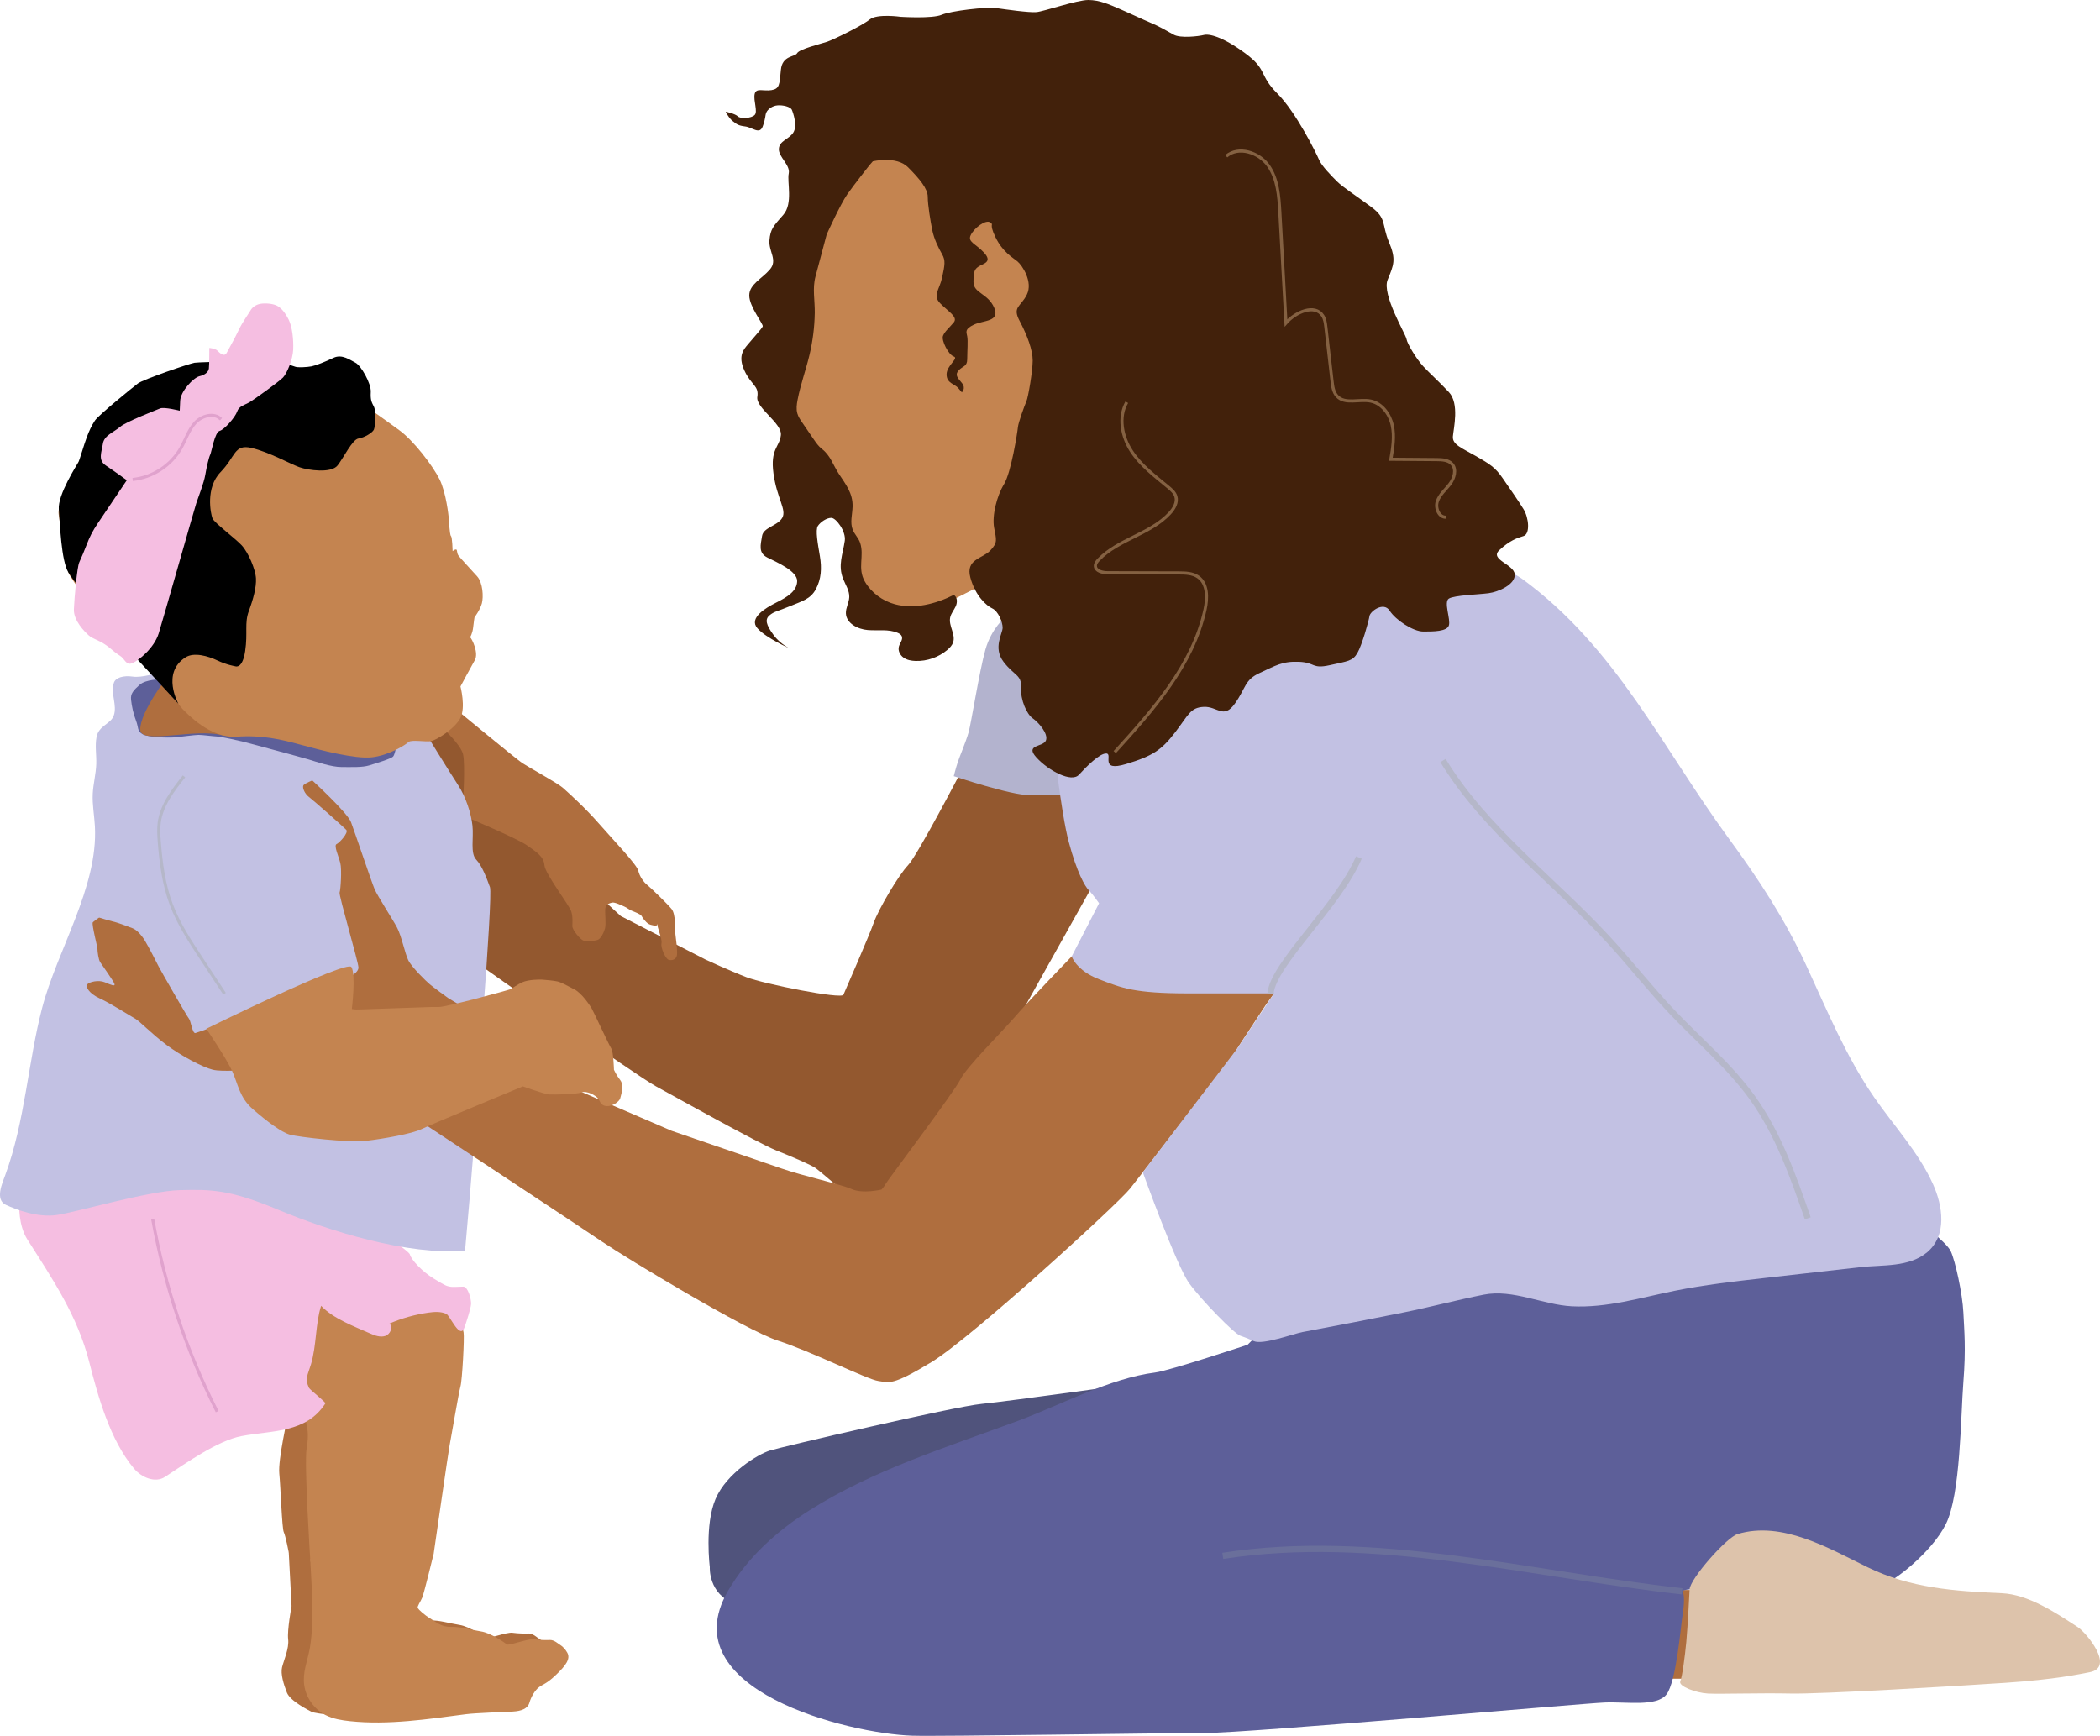 <?xml version="1.0" encoding="UTF-8"?>
<svg id="Layer_2" data-name="Layer 2" xmlns="http://www.w3.org/2000/svg" viewBox="0 0 967.677 800">
  <defs>
    <style>
      .feedingKid-1 {
        stroke: #e0a2cd;
      }

      .feedingKid-1, .feedingKid-2, .feedingKid-3 {
        stroke-width: 1.429px;
      }

      .feedingKid-1, .feedingKid-2, .feedingKid-3, .feedingKid-4, .feedingKid-5 {
        fill: none;
        stroke-miterlimit: 10;
      }

      .feedingKid-2 {
        stroke: #846142;
      }

      .feedingKid-3, .feedingKid-5 {
        stroke: #b5b7c9;
      }

      .feedingKid-4 {
        stroke: #6a6f9b;
      }

      .feedingKid-4, .feedingKid-5 {
        stroke-width: 2.857px;
      }

      .feedingKid-6, .feedingKid-7, .feedingKid-8, .feedingKid-9, .feedingKid-10, .feedingKid-11, .feedingKid-12, .feedingKid-13, .feedingKid-14, .feedingKid-15, .feedingKid-16 {
        stroke-width: 0px;
      }

      .feedingKid-7 {
        fill: #5d5f99;
      }

      .feedingKid-8 {
        fill: #50537c;
      }

      .feedingKid-9 {
        fill: #42210b;
      }

      .feedingKid-10 {
        fill: #c48450;
      }

      .feedingKid-11 {
        fill: #ddc3ab;
      }

      .feedingKid-12 {
        fill: #af6e3e;
      }

      .feedingKid-13 {
        fill: #c2c1e3;
      }

      .feedingKid-14 {
        fill: #b3b3ce;
      }

      .feedingKid-15 {
        fill: #93582f;
      }

      .feedingKid-16 {
        fill: #f5bee1;
      }
    </style>
  </defs>
  <g id="drawing">
    <g>
      <polygon class="feedingKid-12" points="778.914 773.689 758.456 773.689 764.655 732.773 796.272 732.773 778.914 773.689"/>
      <path class="feedingKid-8" d="m527.527,636.985s-62.408,8.79-75.22,10.03c-12.812,1.24-92.165,19.838-97.538,21.491-5.373,1.653-19.926,10.332-25.048,22.318-5.122,11.986-2.643,31.41-2.643,31.41,0,0-.827,12.399,11.572,16.945,12.399,4.546,135.148,23.971,135.148,23.971l161.185-42.156-107.457-84.01Z"/>
      <path class="feedingKid-15" d="m443.214,354.918s-20.458,39.346-24.798,43.851c-4.34,4.505-13.639,20.331-15.809,26.521-2.17,6.191-13.019,30.989-13.949,33.158s-36.577-4.96-44.636-8.059c-8.059-3.1-18.908-8.145-18.908-8.145l-39.056-20.062-67.884-61.994-36.577,27.897,39.211,56.415s71.758,50.835,81.368,56.105c9.609,5.27,47.426,26.348,55.175,29.447,7.749,3.1,16.428,6.819,18.598,8.369,2.17,1.55,16.532,13.949,16.532,13.949l37.403,13.949,37.817-94.231,39.366-70.364-13.329-46.806h-50.525Z"/>
      <path class="feedingKid-12" d="m211.201,327.795s26.658,22.008,29.447,23.868c2.79,1.86,16.119,9.144,18.598,11.314,2.48,2.17,10.384,9.299,16.738,16.583,6.354,7.284,17.513,18.908,18.133,21.698.62,2.79,2.635,5.425,4.03,6.509,1.395,1.085,9.299,8.679,11.314,11.159,2.015,2.48,1.55,9.609,1.705,11.159s1.085,7.904.775,10.074-2.48,2.635-3.875,2.17-3.72-5.579-3.255-7.594-2.325-8.059-1.86-8.989-.465.93-.465.93c0,0-2.48-.155-3.72-.93-1.24-.775-2.635-2.635-3.1-3.565s-3.565-2.015-4.65-2.48c-1.085-.465-2.17-1.395-3.255-1.86s-4.495-2.17-5.734-1.86c-1.24.31-2.79.775-3.1,2.635s.465,7.129-.155,9.299-2.015,4.805-3.41,5.27c-1.395.465-5.115.775-6.509.31-1.395-.465-5.115-4.805-5.115-6.664s.31-3.875-.465-6.664-12.089-17.379-12.399-21.398c-.31-4.019-3.565-6.034-8.214-9.289-4.65-3.255-29.757-13.794-29.757-13.794l-28.207-25.573,7.594-24.333,18.908,2.015Z"/>
      <path class="feedingKid-15" d="m204.536,336.164s7.749,6.974,8.834,11.469c1.085,4.495,0,22.628,0,22.628l-25.263-26.193,16.428-7.904Z"/>
      <path class="feedingKid-12" d="m134.347,740.207s-2.081,11.182-1.562,15.292-2.069,9.864-2.807,12.899c-.738,3.034.688,7.761,2.223,11.678s9.96,8.101,11.423,8.875c1.463.774,17.106,2.795,27.152,1.673,10.046-1.123,29.679-3.018,34.043-3.585,4.364-.568,17.699-1.001,21.603-1.218,3.905-.217,6.855-1.305,7.641-4.085s2.588-5.754,4.426-7.156,3.409-1.438,7.859-5.705,6.759-7.337,5.164-10.19c-1.595-2.853-3.916-3.99-3.916-3.99,0,0-2.212-1.947-4.037-1.862-1.825.084-4.729.031-7.43-.336s-11.517,3.073-12.44,2.368c-.923-.705-7.318-5.276-11.924-5.978-4.606-.702-9.103-2.214-13.817-2.106-4.715.108-7.023-2.346-9.695-3.943s-5.234-4.002-5.633-4.716,1.235-2.866,2.069-4.866c.834-2,5.261-20.206,5.261-20.206l-56.891,2.409,1.29,24.746Z"/>
      <path class="feedingKid-12" d="m132.623,652.8s-4.546,19.838-3.926,26.244c.62,6.406,1.24,25.418,2.066,27.071s2.295,9.345,2.295,9.345l3.905,9.046,22.938-25.004-17.565-55.588-9.712,8.886Z"/>
      <path class="feedingKid-10" d="m143.905,743.196c-.038,5.532-.196,11.275-1.203,16.728-1.037,5.621-3.356,10.893-2.509,16.773.833,5.78,4.601,11.06,9.798,13.725,3.465,1.777,7.396,2.407,11.268,2.817,17.66,1.873,35.918-.929,53.452-3.209,4.364-.568,17.699-1.001,21.603-1.218,3.905-.217,6.855-1.305,7.641-4.085s2.588-5.754,4.426-7.156c1.838-1.402,3.409-1.438,7.859-5.705,4.449-4.267,6.759-7.337,5.164-10.19s-3.916-3.99-3.916-3.99c0,0-2.212-1.947-4.037-1.862-1.825.084-4.729.031-7.43-.336s-11.517,3.073-12.44,2.368c-.923-.705-7.318-5.276-11.924-5.978-4.606-.702-9.103-2.214-13.817-2.106-4.715.108-7.023-2.346-9.695-3.943-2.671-1.596-5.234-4.002-5.633-4.716s1.235-2.866,2.069-4.866,5.261-20.206,5.261-20.206c0,0-56.891,2.409-56.891,2.409.429,8.241,1.011,16.507.955,24.744Z"/>
      <path class="feedingKid-10" d="m199.842,716.043s6.968-48.364,7.381-50.224c.413-1.86,4.133-23.971,4.96-26.864.827-2.893,1.86-22.525,1.447-24.798s-2.686-12.192-2.686-12.192l-12.192-7.646-36.163-5.166-28.724-2.066-3.1,28.931,8.908,28.931,1.631,12.192s1.24,3.513,0,10.332c-1.24,6.819,1.714,52.246,1.714,52.246l18.537,16.154,31.617-10.332,6.671-9.497Z"/>
      <path class="feedingKid-16" d="m8.913,555.159s-.62,9.296,3.718,16.117c11.734,18.448,23.089,35.178,28.492,56.448,4.127,16.249,9.621,35.905,20.577,49.037,3.475,4.165,9.804,6.874,14.334,3.894,10.108-6.649,24.411-16.741,35.225-18.794,14.253-2.705,29.773-1.258,38.663-15.061.336-.521-7.147-6.281-7.581-7.239-1.942-4.287-.571-5.71.93-10.707,2.641-8.792,2.034-18.651,4.693-27.04,5.612,5.929,15.18,9.456,22.481,12.695,2.235.992,4.737,1.952,7.065,1.2s3.789-4.105,1.955-5.722c5.685-2.439,11.692-4.129,17.815-5.012,2.798-.403,5.766-.617,8.346.54,1.828.82,6.387,12.364,8.488,6.059.93-2.79,2.79-8.369,2.945-10.539.155-2.17-1.395-8.059-3.565-8.059s-4.65.31-6.199,0c-1.55-.31-1.86-.31-7.439-3.72-5.579-3.41-10.348-8.712-11.006-11.159-.658-2.447-35.49-24.798-35.49-24.798l-53.935-21.698H34.02l-25.108,23.558Z"/>
      <path class="feedingKid-13" d="m72.333,310.127s-6.819,2.325-11.159,1.705c-4.339-.62-7.904.465-8.685,2.807-1.653,4.992,1.646,10.406-.077,15.172-1.424,3.938-6.911,4.525-7.926,9.864-.772,4.06.001,8.241-.122,12.372-.139,4.619-1.399,9.143-1.628,13.758-.25,5.037.732,10.047,1.001,15.084,1.494,28.027-17.386,56.956-24.37,83.804-6.419,24.677-7.841,52.128-16.933,76.831-1.391,3.779-4.863,11.439.31,13.79,5.115,2.325,14.569,5.889,23.403,4.65,8.834-1.24,42.466-11.159,56.725-11.469,14.259-.31,22.628-.465,45.566,9.144,22.938,9.609,59.67,21.078,85.862,18.753,0,0,4.185-46.496,4.185-52.075s8.834-111.28,7.284-115.464-3.565-9.764-6.354-12.709-1.085-9.919-1.705-15.654-3.1-13.329-6.664-18.753c-3.565-5.425-13.822-22.054-13.822-22.054l-124.89-29.556Z"/>
      <path class="feedingKid-7" d="m73.995,313.071s-6.855,0-9.659,2.54c-2.804,2.54-4.258,4.022-3.947,6.88.312,2.858,1.039,6.456,2.285,9.632,1.246,3.175.415,4.763,3.012,6.245,2.596,1.482,11.632,1.693,14.436,1.482,2.804-.212,9.502-1.164,11.346-1.164s6.135.603,8.491.741c2.356.138,10.982,2.117,12.657,2.54,1.675.423,26.082,6.994,29.613,8.048,3.531,1.054,10.386,3.488,15.163,3.488s9.555.212,12.671-.741c3.116-.953,10.178-3.069,11.113-4.128s1.766-6.562,1.766-6.562l-48.813-9.526-45.074-9.102-15.059-10.372Z"/>
      <path class="feedingKid-12" d="m77.293,311.677s-12.628,16.272-12.684,24.488c-.05,7.387,25.444-.982,38.505,2.866l14.01-13.56-39.831-13.794Z"/>
      <path class="feedingKid-12" d="m143.782,359.567s16.274,14.879,17.978,19.373,9.454,27.587,10.849,30.842c1.395,3.255,8.266,13.794,10.332,17.668,2.066,3.875,3.616,11.797,5.166,15.042,1.55,3.246,8.214,9.7,9.919,11.122s7.594,5.762,8.524,6.382,14.259,8.524,14.259,8.524l-106.32,24.488s-11.934,1.085-16.428,0-14.569-6.354-21.388-11.469c-6.819-5.115-12.399-11.004-14.414-12.089-2.015-1.085-11.159-6.974-16.274-9.299s-6.664-5.48-5.734-6.537,5.115-2.142,8.059-.902c2.945,1.24,4.65,1.959,4.495.902s-5.889-8.967-6.664-10.204c-.775-1.237-1.24-4.957-1.24-6.041s-2.635-11.004-2.17-12.244,96.556-68.039,96.556-68.039l4.495,2.48Z"/>
      <path class="feedingKid-13" d="m39.996,420.942c1.307.552,9.554,3.255,11.879,3.72,2.325.465,7.284,2.48,9.103,3.1,1.819.62,4.071,2.945,5.775,5.734,1.704,2.79,5.425,10.074,6.355,11.934.93,1.86,13.019,22.938,13.949,24.023s1.55,6.819,2.945,6.664,70.984-25.883,70.984-25.883c0,0,4.185-1.86,4.185-4.34s-9.144-33.322-8.679-34.562,1.085-10.539.31-13.639c-.775-3.1-3.1-8.059-1.705-8.679,1.395-.62,5.579-5.27,4.495-6.509-1.085-1.24-15.344-13.794-17.203-15.189s-3.1-4.03-2.635-5.27,7.749-3.72,7.749-3.72l-15.705-4.805-91.8,67.419Z"/>
      <path class="feedingKid-12" d="m190.897,514.966s75.84,50.009,86.792,57.448c10.952,7.439,65.921,40.71,80.799,45.463s41.33,17.978,46.289,18.598c4.96.62,5.993,2.48,24.384-8.679,18.392-11.159,85.759-72.74,91.545-79.973,5.786-7.233,46.496-59.928,48.149-62.614s13.225-20.251,14.465-22.111,10.746-14.879,10.746-14.879l-85.965-13.225-14.259,5.786s-19.425,20.045-25.831,27.484-22.731,23.558-25.418,29.137c-2.686,5.579-33.684,46.702-34.304,47.942s-2.066,2.893-2.066,2.893c0,0-8.679,2.066-13.742-.207-5.063-2.273-22.215-5.993-32.34-9.506-10.126-3.513-50.629-17.358-50.629-17.358l-55.588-23.971-15.292-5.993-47.736,23.765Z"/>
      <path class="feedingKid-10" d="m36.118,213.054s-9.919,17.772-9.092,23.971c.827,6.199,3.671,23.558,4.522,26.864s23.996,33.477,34.741,42.569c10.746,9.092,15.705,18.185,17.772,20.251,2.066,2.066,12.812,13.639,24.798,12.812,11.986-.827,20.665,1.24,29.757,3.72,9.092,2.48,24.798,6.613,32.65,5.786s15.705-5.786,16.945-7.026c1.24-1.24,7.853,0,10.332-.413,2.48-.413,11.159-5.786,13.639-10.746s0-14.465,0-14.465c0,0,4.753-8.886,6.613-12.141,1.86-3.255-1.24-9.764-2.17-10.539,0,0,1.085-1.705,1.395-4.495.31-2.79.62-4.65.62-4.65,0,0,2.635-3.565,3.41-6.509s.465-9.454-2.17-12.399-7.439-8.059-8.524-9.454-.465-2.945-1.24-2.945-1.55.775-1.55.775c0,0-.155-6.509-.775-6.974-.62-.465-1.085-8.989-1.085-8.989,0,0-1.085-11.004-4.185-17.203-3.1-6.199-11.934-17.823-18.598-22.628-6.664-4.805-15.654-11.469-19.063-13.019-3.41-1.55-22.783-4.65-22.783-4.65l-25.263-1.085-23.713-.62-16.583,3.565-40.4,30.636Z"/>
      <path class="feedingKid-6" d="m82.198,324.335s-8.005-14.208,3.309-21.389c3.874-2.459,10.332-.62,14.672,1.447,4.34,2.066,8.266,2.686,8.266,2.686,0,0,3.28,1.447,4.533-7.026,1.253-8.473-.4-12.812,1.666-18.392,2.066-5.579,3.513-10.952,3.306-15.085s-3.513-11.986-6.613-15.292c-3.1-3.306-12.606-10.332-13.432-12.399-.827-2.066-3.306-14.052,3.72-21.285,7.026-7.233,6.199-13.019,14.259-11.159,8.059,1.86,17.978,7.439,22.111,8.886s14.672,2.893,17.565-.827c2.893-3.72,6.819-11.986,9.609-12.399,2.79-.413,6.509-2.686,7.129-4.133s1.033-8.473,0-10.539c-1.033-2.066-1.653-2.893-1.447-6.819.207-3.926-4.546-12.192-7.026-13.432s-6.199-4.133-10.126-2.273c-3.926,1.86-8.059,3.513-10.126,3.926-2.066.413-6.406.62-7.439.207s-8.886-2.893-8.886-2.893c0,0-35.13.62-37.61,1.033s-23.558,7.646-26.038,9.506c-2.48,1.86-18.257,14.672-19.874,17.152s-2.54,4.546-3.732,7.646c-1.192,3.1-3.335,10.577-3.878,11.572s-9.587,14.936-9.018,21.678c.569,6.742,1.063,23.65,4.447,29.157,3.384,5.508,25.12,32.964,28.06,36.021s22.59,24.425,22.59,24.425Z"/>
      <path class="feedingKid-16" d="m58.436,221.32s-10.539,15.705-13.225,19.632c-2.686,3.926-4.023,6.819-5.214,9.919-1.192,3.1-2.432,5.993-3.465,8.266s-2.273,16.532-2.48,21.698c-.207,5.166,4.96,10.332,6.819,11.986s4.34,2.066,7.439,4.133c3.1,2.066,4.34,3.72,6.819,5.166,2.48,1.447,2.822,4.753,5.848,3.513s10.064-7.026,12.13-13.639c2.066-6.613,16.532-57.655,17.358-60.135.827-2.48,3.513-9.299,4.133-13.019s1.653-8.059,2.273-9.299,2.066-10.332,4.34-10.952c2.273-.62,7.233-6.406,8.059-8.886.827-2.48,3.1-2.893,5.373-4.133,2.273-1.24,13.952-9.712,15.759-11.572s4.493-8.266,4.699-12.812c.207-4.546-.413-10.539-2.066-13.845s-3.306-5.166-4.96-6.199-4.546-1.447-7.233-1.24-4.546,1.653-5.373,3.1c-.827,1.447-3.926,5.786-5.373,8.886-1.447,3.1-4.479,8.679-5.649,10.746s-3.237,0-4.27-1.033c-1.033-1.033-3.72-1.24-3.72-1.24,0,0,0,8.059-.207,9.506s-1.602,2.893-4.314,3.513c-2.712.62-8.705,6.819-8.911,11.366l-.207,4.546s-7.233-1.86-9.092-1.033-15.499,5.993-18.392,8.473c-2.893,2.48-7.365,3.941-7.919,7.757s-2.414,7.535,1.306,10.015c3.72,2.48,9.712,6.819,9.712,6.819Z"/>
      <path class="feedingKid-10" d="m95.066,474.126s9.092,13.329,11.882,19.425c2.79,6.096,3.306,12.192,9.609,17.668,6.303,5.476,13.225,10.746,17.255,11.779s26.761,3.72,34.82,2.79c8.059-.93,21.388-3.306,25.521-5.373,4.133-2.066,46.806-19.735,46.806-19.735,0,0,9.919,3.616,12.192,3.72,2.273.103,12.192,0,14.775-.93s6.613,1.447,7.646,2.79c1.033,1.343,1.24,3.306,3.926,3.513,2.686.207,5.889-2.066,6.303-3.616s1.86-5.993,0-8.369-2.893-4.753-2.893-4.753c0,0-.207-8.266-1.24-9.816s-8.369-17.462-9.092-18.598-4.34-6.819-7.956-8.679c-3.616-1.86-5.993-3.203-7.749-3.616-1.757-.413-5.683-.723-7.026-.827-1.343-.103-6.406,0-8.989,1.137-2.583,1.137-4.65,2.79-5.786,3.306s-29.344,8.163-32.857,8.163h-3.513s-31.204,1.033-33.167,1.137-3.41-.207-3.41-.207c0,0,1.963-15.998-.207-19.364-2.17-3.367-66.851,28.457-66.851,28.457Z"/>
      <path class="feedingKid-10" d="m401.136,73.96s-17.568,19.241-22.169,35.136c-4.601,15.895-6.274,22.169-5.856,24.261.418,2.091.294,12.967-.062,15.895s0,7.947,0,7.947c0,0-3.284,12.967-4.539,17.15s-5.019,15.477-2.091,19.66,6.693,9.621,6.693,9.621c0,0,.837,3.555,3.137,4.601s3.974,2.301,3.974,2.301c0,0,2.466,5.856,3.011,6.902s1.172,4.183,2.009,4.81c.837.627,4.183,2.51,4.183,2.51,0,0,2.719,14.849,1.882,16.104s-1.255,4.601-.209,6.065c1.046,1.464,2.51,2.719,3.137,3.974s.627,6.693.418,8.366-1.046,6.274,1.255,9.83c2.301,3.555,6.274,8.784,12.339,11.085,6.065,2.301,14.013,3.346,25.725-1.464,11.712-4.81,99.134-51.24,99.134-51.24l-51.659-169.198h-75.292l-5.019,15.686Z"/>
      <path class="feedingKid-14" d="m463.362,284.244s-6.509,5.27-9.299,15.189c-2.79,9.919-6.509,33.787-7.749,38.127-1.24,4.34-4.03,10.849-4.96,13.639-.93,2.79-1.86,6.509-1.86,6.509,0,0,26.968,8.989,34.717,8.679,7.749-.31,23.248.008,23.248.008l18.288-28.215v-66.644l-52.385,12.709Z"/>
      <path class="feedingKid-7" d="m582.754,611.884l-7.853,7.853s-35.957,11.986-42.57,12.812c-20.94,2.625-43.671,15.029-63.294,22.296-32.422,12.007-66.763,22.645-96.113,41.265-15.072,9.562-28.747,21.875-37.621,37.362-25.991,45.362,55.64,65.514,85.026,66.462,12.812.413,113.884-1.24,134.641-1.24s174.09-13.639,184.423-14.052c10.332-.413,23.971,2.066,28.517-3.72,4.546-5.786,6.613-31.824,7.439-36.783s.827-9.092,0-10.746c-.827-1.653,24.798-1.653,28.931-1.24s16.532-1.24,21.078-4.133c4.546-2.893,12.812-8.679,17.772-7.853,4.96.827,25.211,8.266,26.864,8.679s19.848-12.812,26.662-26.451c6.815-13.639,6.815-49.817,8.054-65.411,1.24-15.595.413-23.447,0-32.126-.413-8.679-3.72-23.673-5.786-28.162-2.066-4.489-16.119-14.821-16.119-14.821l-262.029,34.717-38.023,15.292Z"/>
      <path class="feedingKid-13" d="m485.37,340.969s3.41,33.167,7.129,47.116c3.72,13.949,7.439,20.458,9.299,22.318,1.86,1.86,4.65,5.889,4.65,5.889l-12.606,24.488s2.066,6.509,12.606,10.539c10.539,4.03,16.119,6.509,41.226,6.509h39.407l-17.2,25.767-43.27,56.696s15.484,43.075,21.374,51.134c5.889,8.059,20.768,23.248,23.558,24.178,2.719.906,6.026,2.401,6.193,2.477,4.15,1.881,18.206-3.371,22.502-4.18,15.618-2.94,31.227-5.931,46.804-9.078,12.257-2.476,24.396-5.715,36.644-8.141,13.495-2.673,27.178,4.655,40.615,5.351,16.024.83,31.748-3.974,47.29-7.117,13.812-2.792,27.836-4.377,41.839-5.959,14.627-1.652,29.253-3.304,43.895-4.957,10.108-1.141,22.405.15,30.728-6.883,9.283-7.844,7.168-21.398,2.675-31.364-6.632-14.712-17.916-26.73-27.09-40.007-13.07-18.915-21.81-40.292-31.427-61.053-9.822-21.205-21.791-39.452-35.545-58.215-30.89-42.138-52.046-88.259-95.553-119.901-3.41-2.48-36.887-19.528-36.887-19.528l-170.484,67.884-8.369,26.038Z"/>
      <path class="feedingKid-9" d="m402.194,74.352s10.85-2.645,16.223,2.728c5.373,5.373,9.092,9.919,9.092,13.639s1.24,11.159,2.066,15.292c.827,4.133,2.893,8.266,4.546,11.159s1.24,4.96,0,10.746c-1.24,5.786-4.546,8.163-.827,11.934,3.72,3.771,8.266,6.251,6.199,8.731s-4.133,4.133-4.96,6.199,2.48,8.705,4.96,9.519-3.306,4.12-3.306,8.253,3.72,4.34,5.373,6.303l1.653,1.963s2.066-1.86,0-4.34c-2.066-2.48-3.306-3.72-1.447-5.786,1.86-2.066,3.926-1.653,3.926-5.166s.413-8.473,0-10.539-1.24-3.306,3.1-5.373c4.34-2.066,12.192-1.24,9.299-7.853-2.893-6.613-9.506-6.613-9.506-11.779s.62-5.993,2.48-7.233c1.86-1.24,6.406-1.86,2.48-6.199-3.926-4.34-7.853-4.96-6.199-8.266,1.653-3.306,6.916-7.233,8.934-5.786,2.018,1.447-.865,0,2.436,6.819,3.302,6.819,7.848,9.299,10.121,11.159s7.233,9.506,4.34,15.292-6.819,5.579-3.306,12.192,5.993,13.432,5.993,18.185-2.066,16.945-2.893,18.805-3.72,9.712-3.926,11.986-3.1,20.871-6.406,26.244c-3.306,5.373-5.579,14.465-4.546,20.045,1.033,5.579,1.75,6.819-1.812,10.539-3.561,3.72-11.414,3.926-9.141,12.399,2.273,8.473,7.439,13.019,10.126,14.259,2.686,1.24,4.753,6.199,4.753,8.886s-4.546,9.196.413,15.705c4.96,6.509,8.369,5.889,8.059,11.779-.31,5.889,2.686,12.399,5.373,14.259s7.336,7.129,6.096,10.229-9.919,1.765-4.34,7.857c5.579,6.092,16.119,11.671,19.528,7.952,3.41-3.72,9.609-10.035,12.709-9.822,3.1.213-3.41,8.582,8.989,4.862,12.399-3.72,16.428-6.509,22.628-14.569,6.199-8.059,6.944-11.469,13.236-11.779,6.292-.31,9.082,5.889,14.352-1.55,5.27-7.439,4.34-10.849,11.469-14.104,7.129-3.255,10.229-5.425,17.978-5.115,7.749.31,5.889,3.41,14.259,1.55,8.369-1.86,10.539-1.86,12.709-5.579,2.17-3.72,5.27-14.879,5.579-17.048s6.509-6.819,9.299-2.48c2.79,4.34,10.849,9.609,15.499,9.609s10.849,0,11.779-2.79-2.48-10.849,0-12.399,13.639-1.86,18.288-2.48c4.65-.62,12.374-4.03,12.077-8.679-.298-4.65-11.762-6.819-7.115-11.159,4.647-4.34,8.057-5.579,11.157-6.509,3.1-.93,2.48-8.369,0-12.399-2.48-4.03-6.199-9.299-9.609-14.259-3.41-4.96-5.889-6.509-12.399-10.229-6.509-3.72-10.849-5.27-10.539-8.989s3.1-15.189-1.86-20.458c-4.96-5.27-8.679-8.522-11.779-11.855s-7.439-10.463-7.749-12.632-11.469-20.458-8.679-27.278,4.03-9.299.62-17.358c-3.41-8.059-.93-10.849-8.059-16.119s-13.329-9.299-15.809-11.779c-2.48-2.48-7.129-7.135-8.369-10.077-1.24-2.942-10.539-21.85-19.218-30.529-8.679-8.679-4.34-10.849-14.879-18.598-10.539-7.749-16.614-8.989-19.001-8.369s-10.756,1.583-13.856-.138c-3.1-1.722-6.819-3.891-10.539-5.441-3.72-1.55-10.229-4.65-14.569-6.509-4.34-1.86-8.989-4.03-14.259-4.03s-20.458,5.27-23.868,5.579c-3.41.31-14.259-1.24-18.598-1.86-4.34-.62-20.768,1.24-25.108,3.1-4.34,1.86-18.908.93-18.908.93,0,0-10.849-1.55-14.259,1.24-3.41,2.79-16.738,9.299-19.528,10.229s-12.898,3.41-13.888,5.27c-.99,1.86-6.88.93-7.5,7.749-.62,6.819-.62,8.679-4.34,9.299-3.72.62-7.129-1.24-7.749,1.86-.62,3.1,1.55,8.059,0,9.609-1.55,1.55-6.509,1.86-7.749.62s-5.579-2.17-5.579-2.17c0,0,1.343,2.893,3.203,4.34,1.86,1.447,2.48,2.066,5.786,2.48,3.306.413,6.613,3.926,8.059,0,1.447-3.926,1.033-4.96,1.653-6.406.62-1.447,2.686-3.1,5.166-3.306,2.48-.207,5.993.62,6.613,2.066s2.686,7.439.62,10.539c-2.066,3.1-6.406,3.72-6.613,7.439-.207,3.72,5.373,7.439,4.546,11.366-.827,3.926,2.066,13.845-2.48,19.012-4.546,5.166-5.993,6.613-6.406,11.779-.413,5.166,3.926,9.092.207,13.432-3.72,4.34-9.506,6.819-9.506,11.986s6.613,13.225,6.199,14.259-4.96,5.993-6.819,8.266-4.753,5.166-1.653,11.986c3.1,6.819,6.819,7.026,5.993,12.192s11.469,12.089,10.849,17.668c-.62,5.579-4.96,6.199-3.41,17.668s6.199,16.738,4.03,20.458-8.679,4.34-9.299,8.369-1.86,7.749,2.48,9.919c4.34,2.17,13.759,6.199,13.699,10.849s-4.71,7.439-9.669,9.919-12.709,7.129-8.679,11.779c4.03,4.65,15.499,9.609,15.499,9.609,0,0-4.65-1.86-8.059-6.509-3.41-4.65-4.03-7.129-1.86-8.989s3.72-1.855,9.299-4.182c5.579-2.327,9.609-3.257,12.089-7.907s2.79-9.609,1.86-15.189c-.93-5.579-2.17-12.089-.93-13.949s4.03-3.72,6.199-3.72,6.819,6.199,6.199,10.544c-.889,6.219-3.286,11.332-.731,17.64,1.108,2.736,2.903,5.364,2.793,8.314-.096,2.56-1.642,4.933-1.549,7.492.17,4.641,5.467,7.35,10.096,7.716s9.51-.543,13.779,1.285c.76.326,1.535.787,1.861,1.548.667,1.559-.866,3.123-1.32,4.758-.524,1.888.524,3.956,2.118,5.095s3.619,1.498,5.577,1.56c5.307.167,10.652-1.707,14.692-5.152,1.112-.948,2.158-2.06,2.612-3.449,1.209-3.703-2.17-7.618-1.37-11.43.399-1.903,1.778-3.434,2.581-5.205.803-1.771.775-4.291-.944-5.2-8.385,4.189-18.112,6.704-27.166,4.276-5.635-1.511-10.818-5.319-13.751-10.39-3.606-6.235-.181-11.762-2.205-17.894-.728-2.207-2.555-3.895-3.418-6.052-1.329-3.322-.168-7.053-.064-10.63.179-6.141-3.142-10.278-6.326-15.106-2.68-4.064-3.81-8.413-7.811-11.491-1.56-1.201-2.699-2.854-3.811-4.479-1.749-2.556-3.497-5.112-5.246-7.668-.908-1.327-1.83-2.684-2.27-4.23-.567-1.995-.283-4.125.103-6.162,1.335-7.034,3.829-13.794,5.491-20.757,1.515-6.343,2.331-12.851,2.44-19.371.096-5.742-1.147-11.258.331-16.789,1.729-6.467,3.414-12.945,5.168-19.405,0,0,6.282-13.939,9.522-18.534,3.24-4.595,10.048-13.214,10.048-13.214l1.683-1.946Z"/>
      <path class="feedingKid-11" d="m778.57,732.456c-0.0.002-.896,17.676-1.516,24.185-.62,6.509-1.86,16.119-2.79,18.288s7.129,5.27,12.709,5.579,24.178-.31,38.127,0,76.253-3.41,99.191-4.96c22.908-1.548,33.665-3.927,38.637-4.875,11.768-2.245-1.563-18.219-5.458-20.758-10.086-6.577-22.774-15.112-35.079-15.647-21.677-.943-42.085-2.325-61.929-12.032-17.787-8.7-39.244-21.402-59.777-15.243-5.074,1.524-21.866,20.565-22.114,25.462Z"/>
      <path class="feedingKid-5" d="m585.468,457.828c1.173-13.563,31.231-40.367,40.709-62.639"/>
      <path class="feedingKid-4" d="m563.452,717.054c69.63-10.847,141.606,8.502,211.639,16.339"/>
      <path class="feedingKid-1" d="m70.345,561.762c5.514,30.842,15.564,60.869,29.725,88.817"/>
      <path class="feedingKid-1" d="m61.128,220.987c9.149-.908,17.711-6.485,22.24-14.485,2.205-3.895,3.544-8.36,6.573-11.655,3.03-3.295,8.727-4.853,11.881-1.676-.67-.492-1.339-.983-2.009-1.475"/>
      <path class="feedingKid-2" d="m565.06,72c5.676-4.879,15.135-1.743,19.432,4.385,4.297,6.128,4.854,14.038,5.267,21.511.937,16.981,1.874,33.962,2.811,50.944,4.427-5.044,13.339-8.957,16.964-3.309.985,1.535,1.217,3.42,1.424,5.232.95,8.317,1.899,16.634,2.849,24.951.281,2.463.645,5.112,2.349,6.914,3.689,3.901,10.236,1.139,15.495,2.223,5.149,1.062,8.773,6.013,9.897,11.148,1.125,5.135.246,10.472-.635,15.655,7.048.055,14.097.11,21.145.166,2.522.02,5.363.177,7.035,2.064,2.207,2.491,1.037,6.494-.962,9.155-1.999,2.661-4.749,4.885-5.824,8.035-1.074,3.15.861,7.611,4.173,7.275"/>
      <path class="feedingKid-2" d="m513.665,346.622c17.649-19.39,35.965-40.029,41.606-65.634,1.179-5.352,1.288-12.005-3.22-15.121-2.527-1.747-5.812-1.819-8.884-1.827-10.925-.031-21.85-.061-32.775-.092-2.405-.007-5.615-.753-5.645-3.158-.014-1.114.755-2.071,1.528-2.872,9.098-9.434,23.83-11.768,32.737-21.382,1.955-2.111,3.659-4.983,2.822-7.736-.542-1.782-2.032-3.088-3.468-4.275-6.131-5.066-12.641-9.946-16.998-16.6-4.356-6.654-6.146-15.675-2.145-22.548"/>
      <path class="feedingKid-5" d="m664.926,350.497c19.607,32.169,51.009,55.056,76.481,82.813,9.928,10.818,18.986,22.418,29.082,33.079,12.48,13.177,26.581,24.965,37.14,39.725,11.855,16.572,18.697,36.115,25.387,55.362"/>
      <path class="feedingKid-3" d="m84.801,357.8c-5.088,6.403-10.368,13.241-11.431,21.351-.375,2.862-.201,5.765.018,8.643.752,9.901,2.05,19.871,5.563,29.158,3.313,8.758,8.499,16.662,13.643,24.486,3.624,5.512,7.249,11.024,10.873,16.536"/>
    </g>
  </g>
</svg>